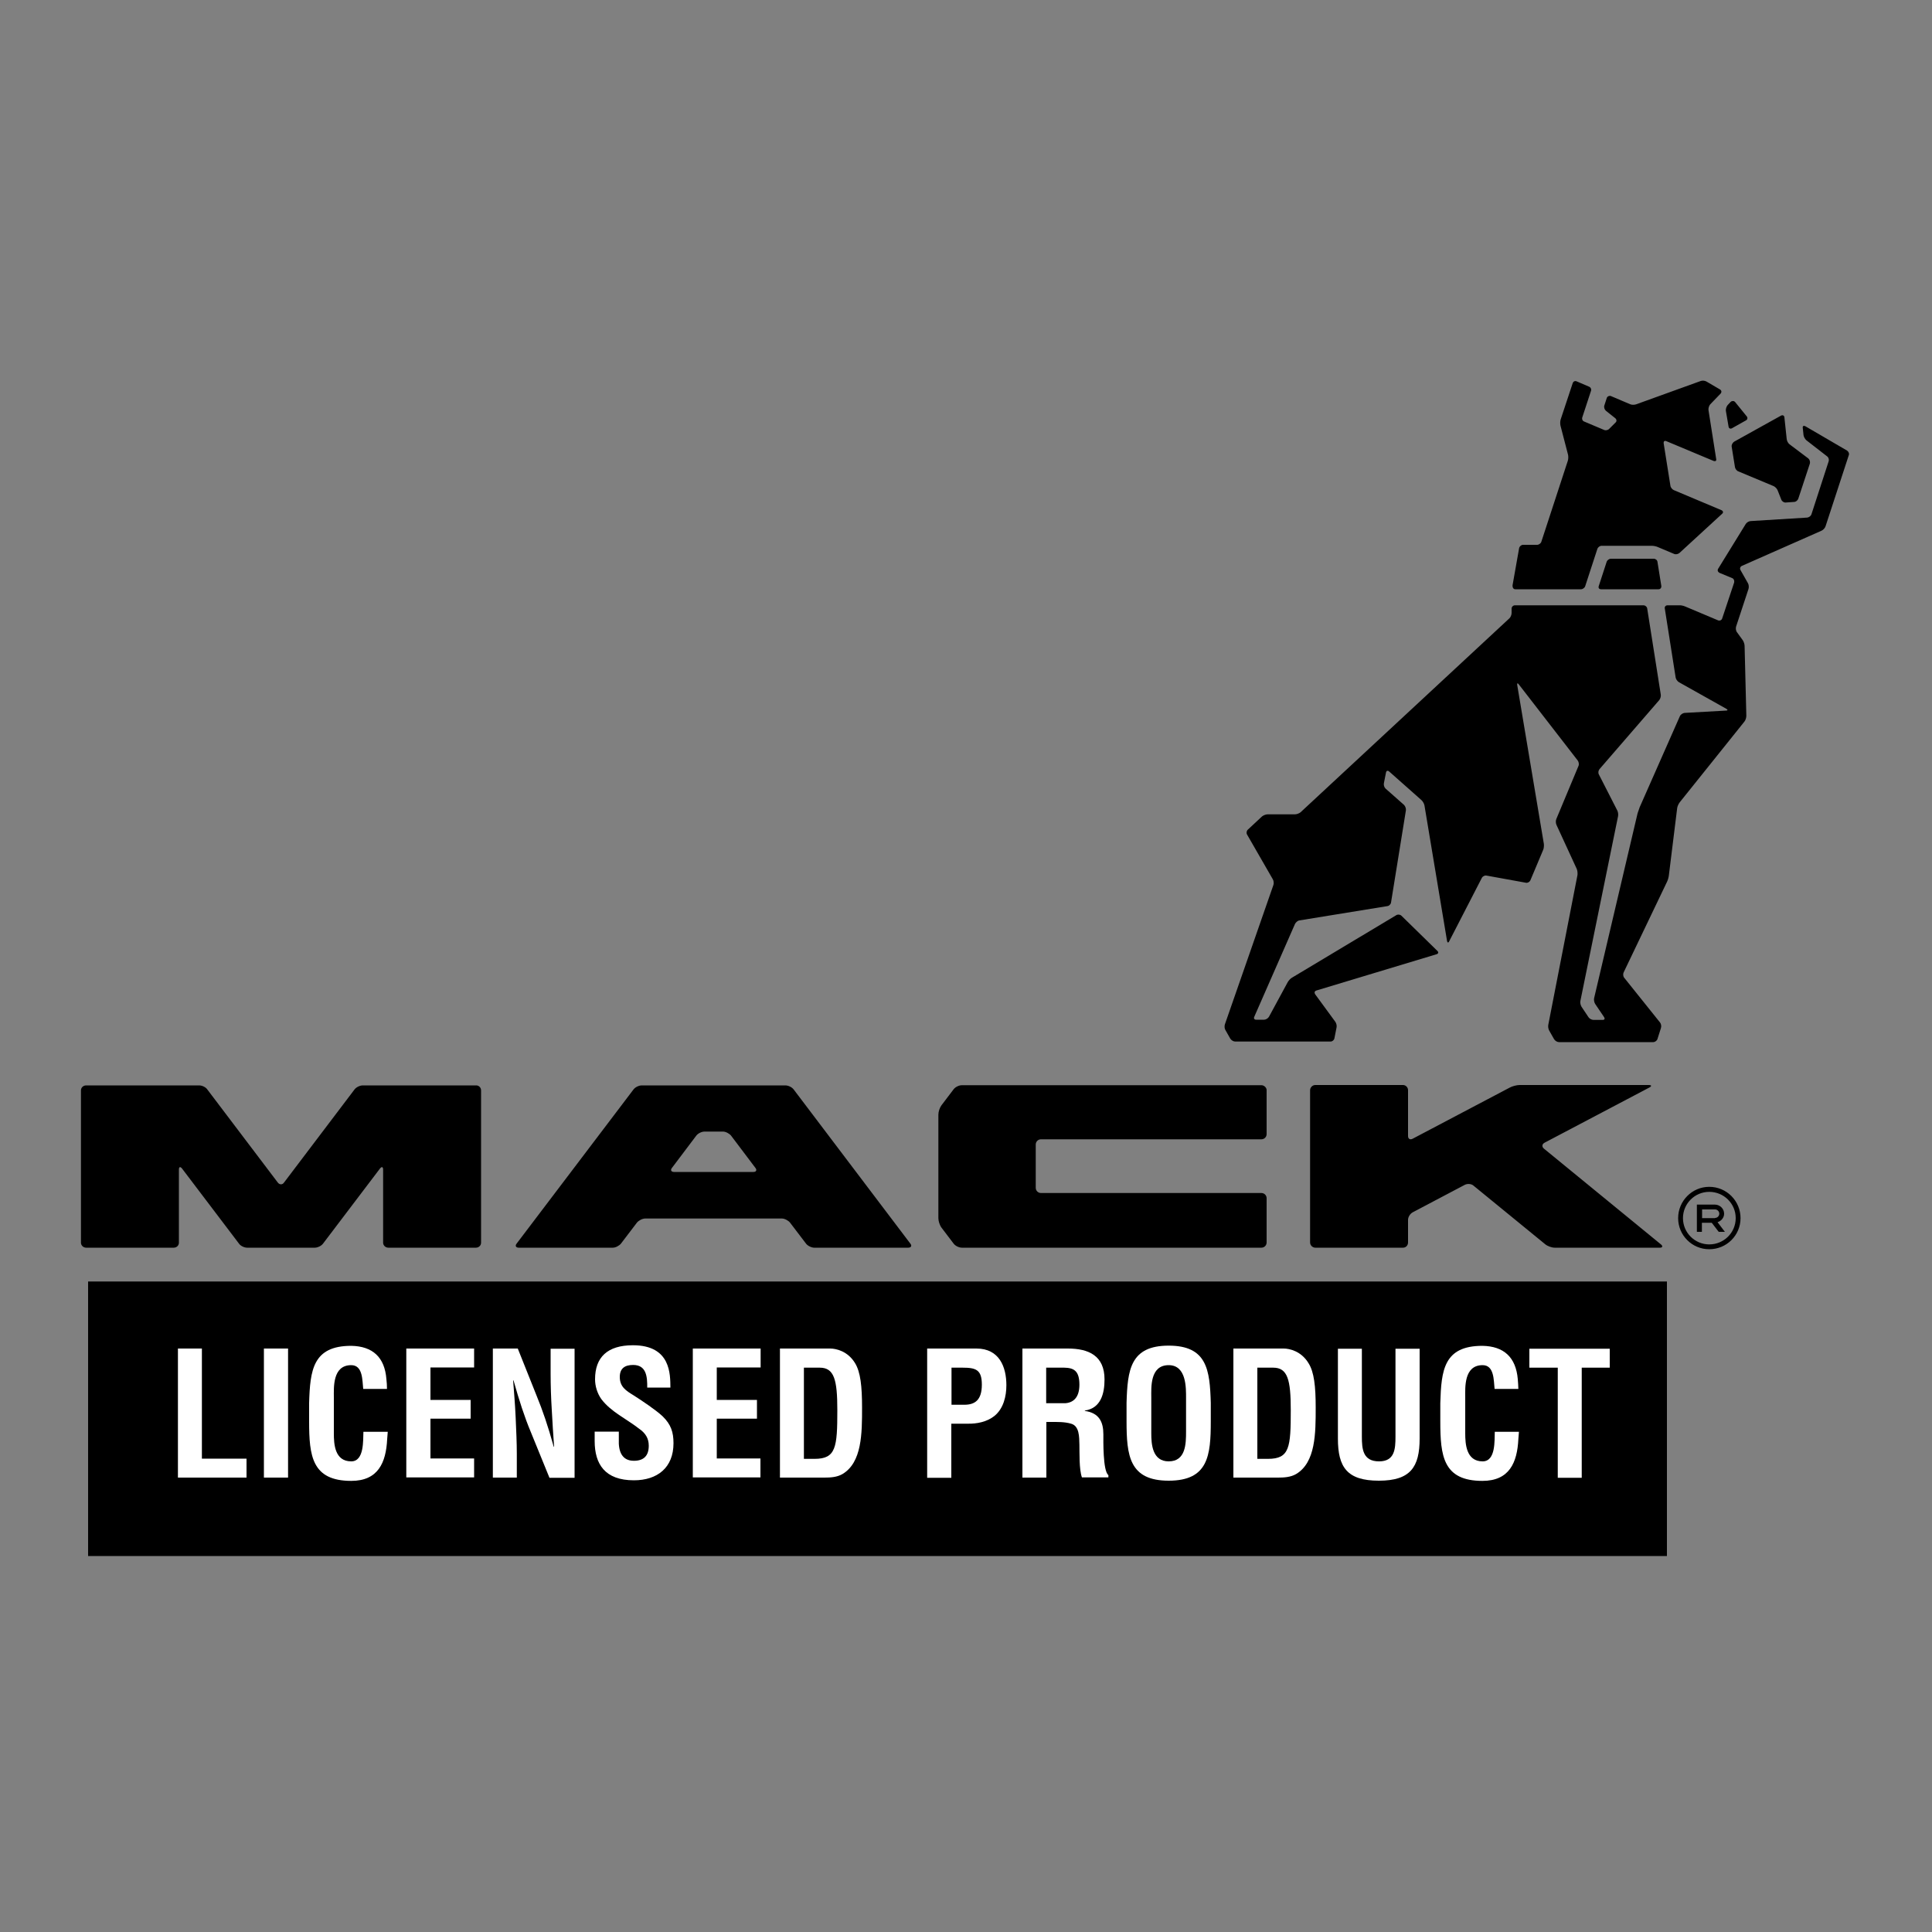<?xml version="1.0" encoding="utf-8"?>
<!-- Generator: Adobe Illustrator 28.0.0, SVG Export Plug-In . SVG Version: 6.00 Build 0)  -->
<svg version="1.1" id="Layer_1" xmlns="http://www.w3.org/2000/svg" xmlns:xlink="http://www.w3.org/1999/xlink" x="0px" y="0px"
	 viewBox="0 0 100 100" style="enable-background:new 0 0 100 100;" xml:space="preserve">
<rect x="0" y="0" width="100" height="100" fill="#808080" stroke="none"/>
<style type="text/css">
	.st0{fill:#FFFFFF;}
</style>
<g>
	<path d="M24.9,56.44v7.88c0,0.15-0.12,0.26-0.27,0.26H20.1c-0.15,0-0.27-0.12-0.27-0.26v-3.78c0-0.15-0.07-0.17-0.16-0.06
		l-2.95,3.89c-0.09,0.12-0.28,0.21-0.43,0.21h-3.5c-0.14,0-0.34-0.09-0.42-0.21l-2.95-3.89c-0.09-0.11-0.16-0.09-0.16,0.06v3.78
		c0,0.15-0.12,0.26-0.27,0.26H4.46c-0.15,0-0.27-0.12-0.27-0.26v-7.88c0-0.15,0.12-0.26,0.27-0.26h5.85c0.15,0,0.34,0.09,0.42,0.21
		l3.65,4.82c0.09,0.12,0.24,0.12,0.32,0l3.65-4.82c0.09-0.12,0.28-0.21,0.43-0.21h5.85C24.78,56.17,24.9,56.29,24.9,56.44z
		 M47.12,64.37c0.09,0.11,0.04,0.21-0.11,0.21l-4.87,0c-0.14,0-0.34-0.1-0.42-0.21l-0.83-1.09c-0.09-0.11-0.28-0.21-0.42-0.21h-7.07
		c-0.15,0-0.34,0.1-0.43,0.21l-0.83,1.09c-0.09,0.11-0.28,0.21-0.42,0.21l-4.87,0c-0.15,0-0.2-0.1-0.11-0.21l6.05-7.98
		c0.09-0.12,0.28-0.21,0.43-0.21h7.43c0.15,0,0.34,0.09,0.43,0.21L47.12,64.37z M39.1,60.45l-1.26-1.67
		c-0.09-0.11-0.28-0.21-0.42-0.21h-0.95c-0.15,0-0.34,0.09-0.43,0.21l-1.26,1.67c-0.09,0.11-0.04,0.21,0.11,0.21h4.11
		C39.14,60.66,39.19,60.56,39.1,60.45z M65.29,56.17h-15.5c-0.15,0-0.34,0.09-0.43,0.21l-0.63,0.83c-0.09,0.12-0.16,0.33-0.16,0.48
		v5.37c0,0.14,0.07,0.36,0.16,0.48l0.63,0.83c0.09,0.12,0.28,0.21,0.43,0.21h15.5c0.15,0,0.27-0.12,0.27-0.27v-2.29
		c0-0.15-0.12-0.27-0.27-0.27H53.88c-0.15,0-0.27-0.12-0.27-0.27v-2.24c0-0.15,0.12-0.27,0.27-0.27h11.41
		c0.15,0,0.27-0.12,0.27-0.27v-2.29C65.55,56.29,65.43,56.17,65.29,56.17z M85.97,64.41l-6.06-4.96c-0.11-0.09-0.1-0.23,0.03-0.3
		l5.43-2.86c0.13-0.07,0.12-0.13-0.03-0.13h-6.69c-0.14,0-0.37,0.06-0.5,0.13l-5.03,2.65c-0.13,0.07-0.24,0.01-0.24-0.14v-2.37
		c0-0.15-0.12-0.27-0.26-0.27h-4.54c-0.14,0-0.27,0.12-0.27,0.27v7.88c0,0.15,0.13,0.27,0.27,0.27h4.54c0.15,0,0.26-0.12,0.26-0.27
		v-1.17c0-0.15,0.11-0.32,0.24-0.39l2.71-1.43c0.13-0.06,0.33-0.05,0.44,0.05l3.72,3.04c0.11,0.09,0.33,0.17,0.48,0.17h5.45
		C86.05,64.58,86.08,64.5,85.97,64.41z M88.9,63.26l0.38,0.5h-0.32l-0.36-0.47h-0.51v0.47h-0.26v-1.41h0.93
		c0.26,0,0.48,0.21,0.48,0.47C89.24,63.03,89.09,63.2,88.9,63.26z M88.77,63.04c0.12,0,0.22-0.1,0.22-0.22
		c0-0.12-0.1-0.22-0.22-0.22h-0.67v0.45H88.77z M90.09,63.05c0,0.89-0.72,1.61-1.62,1.61c-0.89,0-1.61-0.72-1.61-1.61
		c0-0.89,0.72-1.62,1.61-1.62C89.37,61.43,90.09,62.16,90.09,63.05z M89.84,63.05c0-0.75-0.61-1.36-1.37-1.36
		c-0.75,0-1.36,0.61-1.36,1.36c0,0.75,0.61,1.36,1.36,1.36C89.23,64.41,89.84,63.8,89.84,63.05z M78.43,30.5h3.4
		c0.09,0,0.19-0.07,0.22-0.16l0.63-1.93c0.03-0.09,0.13-0.16,0.22-0.16h2.6c0.09,0,0.24,0.03,0.32,0.07l0.83,0.35
		c0.09,0.04,0.21,0.01,0.28-0.05l2.21-2.03c0.07-0.06,0.05-0.14-0.03-0.18l-2.47-1.04c-0.08-0.03-0.17-0.14-0.18-0.23l-0.35-2.2
		c-0.01-0.09,0.04-0.14,0.13-0.11l2.46,1.03c0.09,0.03,0.15-0.01,0.13-0.1l-0.4-2.54c-0.01-0.09,0.03-0.22,0.09-0.29l0.54-0.56
		c0.06-0.07,0.05-0.16-0.03-0.21l-0.7-0.41c-0.08-0.05-0.22-0.06-0.3-0.03l-3.35,1.21c-0.09,0.03-0.23,0.03-0.31-0.01l-0.99-0.42
		c-0.08-0.03-0.18,0.01-0.21,0.09l-0.13,0.4c-0.03,0.09,0.01,0.21,0.08,0.27l0.49,0.39c0.07,0.06,0.08,0.16,0.01,0.22l-0.33,0.33
		c-0.07,0.07-0.19,0.09-0.27,0.05l-1.02-0.43c-0.09-0.03-0.13-0.13-0.1-0.22l0.45-1.37c0.03-0.09-0.02-0.19-0.11-0.22l-0.63-0.27
		c-0.09-0.04-0.18,0-0.21,0.1l-0.62,1.87c-0.03,0.09-0.03,0.23-0.01,0.32l0.39,1.5c0.02,0.08,0.02,0.23-0.01,0.32l-1.37,4.19
		c-0.03,0.09-0.13,0.16-0.22,0.16h-0.73c-0.09,0-0.18,0.08-0.2,0.17l-0.34,1.92C78.28,30.42,78.34,30.5,78.43,30.5z M85.6,28.92
		h-2.22c-0.09,0-0.19,0.07-0.22,0.16l-0.41,1.26c-0.03,0.09,0.02,0.16,0.12,0.16h2.98c0.09,0,0.15-0.08,0.14-0.17l-0.2-1.25
		C85.78,28.99,85.69,28.92,85.6,28.92z M89.47,22.08c0.01,0.09,0.09,0.13,0.17,0.09l0.73-0.41c0.08-0.04,0.1-0.14,0.04-0.21
		l-0.6-0.74c-0.06-0.07-0.16-0.07-0.23-0.01l-0.16,0.17c-0.06,0.07-0.1,0.2-0.09,0.29L89.47,22.08z M89.63,23.11l0.17,1.06
		c0.01,0.09,0.09,0.2,0.18,0.23l1.82,0.76c0.09,0.04,0.18,0.14,0.21,0.22l0.19,0.48c0.03,0.09,0.14,0.16,0.23,0.15l0.43-0.03
		c0.09,0,0.19-0.08,0.22-0.17l0.6-1.82c0.02-0.09-0.01-0.2-0.08-0.26l-0.97-0.73c-0.07-0.05-0.14-0.17-0.15-0.27l-0.12-1.13
		c-0.01-0.09-0.08-0.13-0.17-0.09l-2.43,1.35C89.68,22.91,89.62,23.02,89.63,23.11z M95.6,23.32l-2.16-1.26
		c-0.08-0.04-0.14-0.01-0.13,0.08l0.04,0.38c0.01,0.09,0.08,0.21,0.15,0.27l1.07,0.83c0.08,0.06,0.11,0.17,0.08,0.26l-0.89,2.74
		c-0.03,0.09-0.13,0.16-0.22,0.17l-2.92,0.18c-0.09,0-0.21,0.07-0.26,0.15l-1.43,2.32c-0.05,0.08-0.01,0.17,0.07,0.21l0.65,0.27
		c0.09,0.03,0.13,0.13,0.11,0.23l-0.62,1.86c-0.03,0.09-0.12,0.13-0.21,0.1l-1.71-0.72c-0.09-0.04-0.23-0.07-0.32-0.06h-0.59
		c-0.1,0-0.16,0.08-0.14,0.17l0.56,3.56c0.01,0.09,0.09,0.2,0.17,0.25l2.46,1.38c0.08,0.05,0.07,0.09-0.02,0.09l-2.15,0.12
		c-0.09,0.01-0.2,0.08-0.24,0.17l-2.08,4.71c-0.03,0.09-0.08,0.23-0.11,0.32l-2.25,9.57c-0.02,0.09,0.01,0.23,0.06,0.3l0.46,0.68
		c0.05,0.08,0.02,0.14-0.07,0.14h-0.48c-0.09,0-0.21-0.06-0.26-0.14l-0.36-0.54c-0.05-0.08-0.08-0.21-0.06-0.3l1.95-9.56
		c0.02-0.09,0-0.24-0.05-0.32l-0.94-1.84c-0.05-0.08-0.03-0.21,0.03-0.28l3.09-3.57c0.06-0.07,0.1-0.21,0.08-0.3l-0.7-4.44
		c-0.01-0.09-0.1-0.17-0.2-0.17h-6.65c-0.09,0-0.17,0.08-0.17,0.17v0.23c0,0.09-0.05,0.22-0.12,0.28L67.32,42.04
		c-0.07,0.06-0.2,0.11-0.3,0.11h-1.41c-0.09,0-0.22,0.05-0.29,0.11l-0.73,0.68c-0.07,0.06-0.09,0.18-0.04,0.26l1.33,2.31
		c0.05,0.08,0.06,0.22,0.03,0.3l-2.51,7.21c-0.03,0.09-0.02,0.23,0.03,0.3l0.25,0.44c0.05,0.08,0.16,0.15,0.25,0.15h4.94
		c0.09,0,0.18-0.07,0.2-0.17l0.11-0.56c0.02-0.09-0.01-0.22-0.07-0.3l-1.04-1.42c-0.05-0.08-0.03-0.16,0.06-0.19l6.23-1.88
		c0.09-0.03,0.11-0.1,0.04-0.17l-1.86-1.82c-0.07-0.07-0.19-0.08-0.27-0.03l-5.39,3.23c-0.08,0.04-0.18,0.15-0.23,0.24l-0.97,1.79
		c-0.05,0.08-0.16,0.15-0.25,0.15h-0.41c-0.09,0-0.14-0.06-0.1-0.15l2.11-4.81c0.04-0.08,0.14-0.17,0.23-0.18l4.55-0.74
		c0.09-0.01,0.18-0.1,0.19-0.19l0.77-4.77c0.01-0.09-0.03-0.21-0.1-0.28l-0.95-0.84c-0.07-0.06-0.11-0.19-0.09-0.28l0.11-0.56
		c0.02-0.09,0.09-0.11,0.16-0.05l1.67,1.48c0.07,0.06,0.14,0.18,0.16,0.28l1.17,7.02c0.02,0.09,0.07,0.1,0.11,0.01l1.69-3.28
		c0.04-0.08,0.15-0.14,0.24-0.12l2.04,0.37c0.09,0.02,0.19-0.04,0.23-0.12l0.66-1.57c0.04-0.08,0.05-0.23,0.04-0.32l-1.38-8.23
		c-0.01-0.09,0.02-0.11,0.08-0.03l3.05,3.94c0.06,0.08,0.08,0.21,0.04,0.29l-1.14,2.73c-0.04,0.08-0.04,0.22,0,0.31l1.05,2.28
		c0.04,0.09,0.05,0.23,0.04,0.32l-1.51,7.75c-0.02,0.09,0,0.23,0.05,0.31l0.25,0.44c0.05,0.08,0.16,0.15,0.25,0.15h4.88
		c0.09,0,0.19-0.07,0.22-0.16l0.18-0.57c0.03-0.09,0.01-0.22-0.05-0.29l-1.85-2.31c-0.06-0.07-0.07-0.2-0.03-0.28l2.25-4.7
		c0.04-0.08,0.08-0.23,0.09-0.32l0.43-3.48c0.01-0.09,0.07-0.22,0.13-0.3l3.35-4.18c0.06-0.07,0.1-0.21,0.1-0.3l-0.09-3.62
		c0-0.09-0.05-0.23-0.1-0.3l-0.29-0.4c-0.06-0.07-0.08-0.21-0.05-0.3l0.64-1.94c0.03-0.09,0.02-0.23-0.03-0.31l-0.38-0.67
		c-0.05-0.08-0.02-0.18,0.07-0.22l4.12-1.82c0.09-0.04,0.18-0.14,0.21-0.23l1.2-3.67C95.73,23.48,95.68,23.37,95.6,23.32z"/>
	<rect x="4.56" y="66.33" width="81.72" height="14.21"/>
	<g>
		<path class="st0" d="M9.21,76.48v-6.68h1.24v5.7h2.31v0.98H9.21z"/>
		<path class="st0" d="M13.66,76.48v-6.68h1.25v6.68H13.66z"/>
		<path class="st0" d="M20.07,74.11c-0.01,0.12-0.02,0.26-0.03,0.38c-0.06,1.22-0.47,2.16-1.86,2.16c-2.04,0-2.18-1.3-2.18-3.08
			v-0.95c0.05-1.7,0.19-2.96,2.18-2.96c1.11,0.02,1.73,0.59,1.82,1.72c0.02,0.17,0.03,0.34,0.03,0.51h-1.23
			c-0.05-0.43-0.01-1.23-0.62-1.23c-0.98,0-0.9,1.17-0.9,1.68v1.85c0,0.55,0.04,1.45,0.9,1.45c0.68,0,0.61-1.1,0.63-1.53H20.07z"/>
		<path class="st0" d="M21.03,76.48v-6.68h3.51v0.98h-2.26v1.68h2.08v0.97h-2.08v2.06h2.26v0.98H21.03z"/>
		<path class="st0" d="M28.49,69.81h1.25v6.68h-1.3l-0.97-2.38c-0.33-0.79-0.59-1.6-0.89-2.66h-0.02c0.04,0.55,0.1,1.23,0.13,1.91
			c0.03,0.67,0.06,1.33,0.06,1.87v1.25h-1.24v-6.68h1.29l0.97,2.43c0.32,0.78,0.59,1.57,0.89,2.65h0.02
			c-0.04-0.6-0.09-1.25-0.12-1.9c-0.04-0.64-0.06-1.27-0.06-1.87V69.81z"/>
		<path class="st0" d="M33.5,71.84c0.01-0.6-0.05-1.19-0.73-1.19c-0.42,0-0.69,0.17-0.69,0.62c0,0.51,0.32,0.71,0.71,0.95
			c0.41,0.26,1.16,0.76,1.51,1.09c0.43,0.42,0.56,0.82,0.56,1.39c0,1.27-0.84,1.92-2.05,1.92c-1.5,0-2.03-0.84-2.03-2.03v-0.49h1.25
			v0.39c-0.03,0.65,0.17,1.12,0.78,1.12c0.52,0,0.77-0.27,0.77-0.78c0-0.39-0.18-0.66-0.5-0.88c-0.65-0.51-1.46-0.87-1.96-1.54
			c-0.21-0.3-0.32-0.67-0.32-1.02c0-1.14,0.64-1.76,1.96-1.76c1.98,0,1.93,1.53,1.94,2.19H33.5z"/>
		<path class="st0" d="M35.86,76.48v-6.68h3.51v0.98H37.1v1.68h2.08v0.97H37.1v2.06h2.26v0.98H35.86z"/>
		<path class="st0" d="M40.37,76.48v-6.68h2.6c0.3,0,0.91,0.13,1.29,0.76c0.28,0.46,0.36,1.2,0.36,2.3c0,1.32,0,2.84-1.02,3.44
			c-0.28,0.16-0.61,0.18-0.93,0.18H40.37z M42.16,75.51c1.11,0,1.18-0.59,1.18-2.52c0-1.57-0.16-2.2-0.91-2.2h-0.82v4.72H42.16z"/>
		<path class="st0" d="M47.99,76.48v-6.68h2.55c1.19,0,1.55,0.96,1.55,1.9c0,0.57-0.15,1.21-0.62,1.59
			c-0.39,0.31-0.91,0.41-1.39,0.4h-0.84v2.8H47.99z M49.24,72.71h0.67c0.54,0,0.91-0.23,0.91-1.04c0-0.77-0.3-0.88-1-0.88h-0.57
			V72.71z"/>
		<path class="st0" d="M54.16,73.61v2.87h-1.24v-6.68h2.35c1.08,0,1.9,0.37,1.9,1.6c0,0.73-0.19,1.49-1.02,1.61v0.02
			c0.74,0.1,0.96,0.57,0.96,1.21c0,0.28-0.03,1.91,0.26,2.11v0.12h-1.37c-0.15-0.43-0.12-1.25-0.13-1.69
			c-0.01-0.41,0-0.97-0.43-1.09c-0.34-0.1-0.7-0.09-1.06-0.09H54.16z M54.16,72.63h0.98c0.41-0.03,0.73-0.29,0.73-0.96
			c0-0.74-0.31-0.87-0.79-0.88h-0.93V72.63z"/>
		<path class="st0" d="M58.31,72.61c0.05-1.7,0.19-2.96,2.18-2.96c1.99,0,2.13,1.26,2.18,2.96v0.95c0,1.78-0.13,3.08-2.18,3.08
			c-2.04,0-2.18-1.3-2.18-3.08V72.61z M59.59,74.19c0,0.55,0.05,1.45,0.9,1.45c0.89,0,0.9-0.92,0.9-1.55v-1.71
			c0-0.53,0.03-1.72-0.9-1.72c-0.98,0-0.9,1.17-0.9,1.68V74.19z"/>
		<path class="st0" d="M63.84,76.48v-6.68h2.6c0.3,0,0.91,0.13,1.29,0.76c0.29,0.46,0.37,1.2,0.37,2.3c0,1.32,0,2.84-1.02,3.44
			c-0.28,0.16-0.62,0.18-0.93,0.18H63.84z M65.63,75.51c1.12,0,1.18-0.59,1.18-2.52c0-1.57-0.16-2.2-0.91-2.2h-0.82v4.72H65.63z"/>
		<path class="st0" d="M72.23,69.81h1.25v4.65c0,1.48-0.48,2.18-2.11,2.18c-1.65,0-2.12-0.7-2.12-2.18v-4.65h1.24v4.55
			c0,0.64,0.05,1.28,0.89,1.28c0.81,0,0.85-0.64,0.85-1.28V69.81z"/>
		<path class="st0" d="M78.62,74.11c-0.01,0.12-0.02,0.26-0.03,0.38c-0.06,1.22-0.47,2.16-1.86,2.16c-2.04,0-2.18-1.3-2.18-3.08
			v-0.95c0.05-1.7,0.18-2.96,2.18-2.96c1.11,0.02,1.73,0.59,1.83,1.72c0.01,0.17,0.03,0.34,0.03,0.51h-1.23
			c-0.05-0.43-0.01-1.23-0.62-1.23c-0.98,0-0.9,1.17-0.9,1.68v1.85c0,0.55,0.05,1.45,0.9,1.45c0.69,0,0.61-1.1,0.63-1.53H78.62z"/>
		<path class="st0" d="M79.16,69.81h4.16v0.98h-1.45v5.7h-1.24v-5.7h-1.47V69.81z"/>
	</g>
</g>
</svg>
